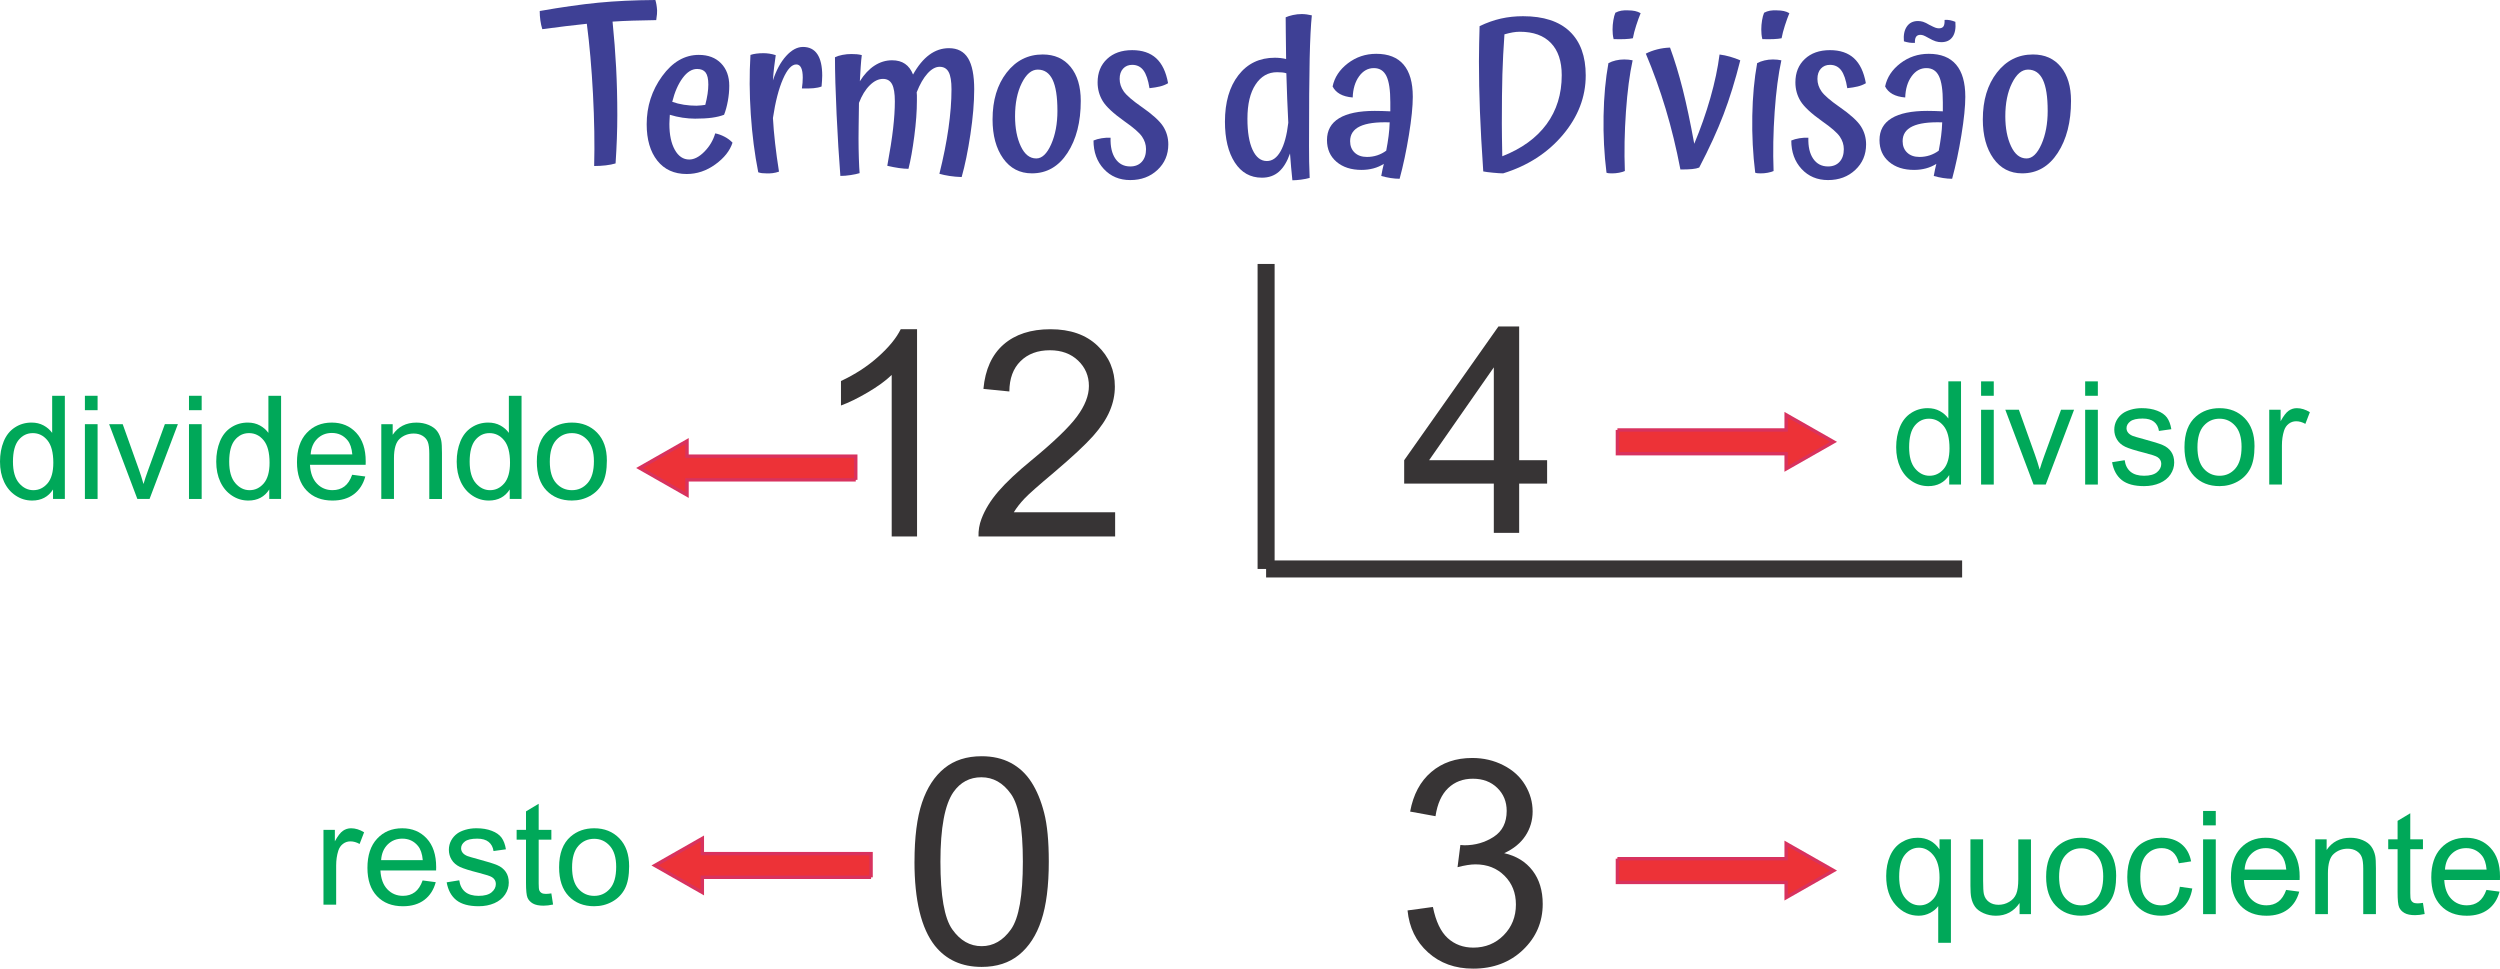 <?xml version="1.0" encoding="UTF-8"?>
<!DOCTYPE svg PUBLIC "-//W3C//DTD SVG 1.0//EN" "http://www.w3.org/TR/2001/REC-SVG-20010904/DTD/svg10.dtd">
<!-- Creator: CorelDRAW 2018 (64 Bit) -->
<svg xmlns="http://www.w3.org/2000/svg" xml:space="preserve" width="146.878mm" height="56.909mm" version="1.0" style="shape-rendering:geometricPrecision; text-rendering:geometricPrecision; image-rendering:optimizeQuality; fill-rule:evenodd; clip-rule:evenodd"
viewBox="0 0 154.735 59.953"
 xmlns:xlink="http://www.w3.org/1999/xlink">
 <defs>
  <style type="text/css">
   <![CDATA[
    .str1 {stroke:#D8325E;stroke-width:0.211;stroke-miterlimit:22.926}
    .str0 {stroke:#373435;stroke-width:1.054;stroke-miterlimit:22.926}
    .fil1 {fill:none}
    .fil0 {fill:#373435;fill-rule:nonzero}
    .fil3 {fill:#ED3237;fill-rule:nonzero}
    .fil2 {fill:#00A859;fill-rule:nonzero}
    .fil4 {fill:#3E4095;fill-rule:nonzero}
   ]]>
  </style>
 </defs>
 <g id="Camada_x0020_1">
  <path class="fil0" d="M56.761 33.203l-1.57 0 0 -9.996c-0.378,0.363 -0.874,0.723 -1.487,1.082 -0.612,0.36 -1.165,0.63 -1.653,0.809l0 -1.516c0.877,-0.41 1.644,-0.91 2.301,-1.498 0.657,-0.586 1.124,-1.154 1.397,-1.707l1.011 0 0 12.826z"/>
  <path id="1" class="fil0" d="M69.02 31.705l0 1.498 -8.456 0c-0.012,-0.378 0.051,-0.74 0.184,-1.091 0.217,-0.574 0.565,-1.142 1.044,-1.698 0.479,-0.556 1.163,-1.198 2.052,-1.927 1.383,-1.139 2.322,-2.04 2.813,-2.706 0.494,-0.666 0.74,-1.296 0.74,-1.891 0,-0.621 -0.223,-1.145 -0.669,-1.573 -0.446,-0.425 -1.029,-0.639 -1.745,-0.639 -0.758,0 -1.365,0.226 -1.82,0.678 -0.455,0.449 -0.684,1.073 -0.69,1.873l-1.605 -0.16c0.11,-1.201 0.526,-2.117 1.246,-2.747 0.723,-0.63 1.689,-0.945 2.905,-0.945 1.225,0 2.197,0.339 2.911,1.02 0.717,0.681 1.073,1.525 1.073,2.53 0,0.511 -0.104,1.014 -0.315,1.507 -0.208,0.497 -0.556,1.017 -1.041,1.564 -0.488,0.544 -1.293,1.296 -2.417,2.248 -0.943,0.791 -1.549,1.326 -1.817,1.609 -0.268,0.282 -0.488,0.565 -0.663,0.85l6.271 0z"/>
  <g id="_1522262648672">
   <path class="fil1 str0" d="M78.364 16.337l0 18.878"/>
  </g>
  <g id="_1522262651136">
   <path class="fil1 str0" d="M121.444 35.215l-43.08 0"/>
  </g>
  <path class="fil0" d="M92.458 32.98l0 -3.05 -5.548 0 0 -1.445 5.833 -8.277 1.284 0 0 8.277 1.73 0 0 1.445 -1.73 0 0 3.05 -1.57 0zm0 -4.495l0 -5.747 -4.005 5.747 4.005 0z"/>
  <path class="fil0" d="M56.602 53.329c0,-1.507 0.155,-2.726 0.464,-3.648 0.312,-0.925 0.773,-1.635 1.385,-2.132 0.61,-0.496 1.38,-0.743 2.307,-0.743 0.684,0 1.284,0.137 1.805,0.413 0.517,0.277 0.946,0.675 1.278,1.195 0.333,0.517 0.595,1.151 0.785,1.897 0.193,0.746 0.288,1.754 0.288,3.018 0,1.498 -0.154,2.712 -0.461,3.633 -0.306,0.925 -0.767,1.635 -1.38,2.135 -0.61,0.499 -1.383,0.749 -2.316,0.749 -1.228,0 -2.194,-0.437 -2.896,-1.314 -0.841,-1.07 -1.261,-2.804 -1.261,-5.203zm1.605 0.006c0,2.102 0.244,3.499 0.734,4.189 0.49,0.693 1.097,1.038 1.817,1.038 0.719,0 1.326,-0.348 1.817,-1.041 0.491,-0.696 0.734,-2.09 0.734,-4.186 0,-2.102 -0.244,-3.499 -0.734,-4.189 -0.488,-0.693 -1.1,-1.038 -1.835,-1.038 -0.72,0 -1.296,0.306 -1.727,0.916 -0.538,0.776 -0.806,2.215 -0.806,4.311z"/>
  <path class="fil0" d="M87.118 56.35l1.57 -0.214c0.181,0.892 0.485,1.534 0.916,1.927 0.431,0.392 0.96,0.589 1.588,0.589 0.743,0 1.371,-0.256 1.876,-0.767 0.505,-0.511 0.758,-1.145 0.758,-1.9 0,-0.719 -0.235,-1.314 -0.708,-1.784 -0.47,-0.467 -1.067,-0.702 -1.796,-0.702 -0.297,0 -0.666,0.059 -1.109,0.175l0.175 -1.374c0.104,0.012 0.19,0.018 0.253,0.018 0.672,0 1.272,-0.175 1.811,-0.523 0.535,-0.348 0.803,-0.883 0.803,-1.605 0,-0.574 -0.196,-1.05 -0.586,-1.427 -0.39,-0.378 -0.892,-0.565 -1.507,-0.565 -0.613,0 -1.121,0.193 -1.528,0.58 -0.407,0.387 -0.669,0.966 -0.785,1.739l-1.57 -0.285c0.193,-1.052 0.627,-1.87 1.308,-2.45 0.678,-0.58 1.525,-0.868 2.536,-0.868 0.696,0 1.338,0.149 1.924,0.449 0.589,0.297 1.038,0.705 1.347,1.219 0.312,0.517 0.467,1.065 0.467,1.644 0,0.55 -0.149,1.05 -0.443,1.501 -0.297,0.452 -0.737,0.812 -1.317,1.079 0.755,0.172 1.341,0.535 1.76,1.085 0.416,0.547 0.624,1.237 0.624,2.06 0,1.115 -0.407,2.063 -1.219,2.839 -0.815,0.776 -1.843,1.163 -3.086,1.163 -1.121,0 -2.051,-0.336 -2.792,-1.005 -0.743,-0.669 -1.165,-1.534 -1.27,-2.599z"/>
  <path class="fil2" d="M20.021 55.993l0 -4.629 0.705 0 0 0.709c0.18,-0.329 0.346,-0.546 0.499,-0.65 0.153,-0.106 0.321,-0.158 0.504,-0.158 0.265,0 0.534,0.083 0.807,0.248l-0.279 0.724c-0.19,-0.107 -0.381,-0.161 -0.571,-0.161 -0.171,0 -0.324,0.052 -0.459,0.155 -0.135,0.102 -0.232,0.245 -0.29,0.428 -0.088,0.278 -0.131,0.583 -0.131,0.914l0 2.419 -0.785 0z"/>
  <path id="1" class="fil2" d="M26.158 54.494l0.812 0.107c-0.126,0.471 -0.363,0.839 -0.708,1.099 -0.345,0.26 -0.785,0.391 -1.322,0.391 -0.675,0 -1.21,-0.208 -1.605,-0.624 -0.396,-0.415 -0.593,-0.999 -0.593,-1.75 0,-0.776 0.199,-1.38 0.599,-1.808 0.4,-0.43 0.919,-0.644 1.556,-0.644 0.617,0 1.121,0.21 1.512,0.63 0.391,0.421 0.587,1.012 0.587,1.775 0,0.046 -0.002,0.116 -0.004,0.208l-3.447 0c0.03,0.507 0.172,0.896 0.431,1.165 0.257,0.269 0.58,0.404 0.965,0.404 0.287,0 0.532,-0.076 0.734,-0.227 0.204,-0.152 0.364,-0.394 0.483,-0.727zm-2.569 -1.258l2.578 0c-0.034,-0.39 -0.134,-0.681 -0.296,-0.876 -0.248,-0.302 -0.572,-0.453 -0.969,-0.453 -0.36,0 -0.661,0.12 -0.907,0.361 -0.244,0.241 -0.379,0.563 -0.406,0.968z"/>
  <path id="2" class="fil2" d="M27.649 54.61l0.776 -0.125c0.043,0.311 0.165,0.549 0.364,0.715 0.199,0.165 0.479,0.248 0.835,0.248 0.361,0 0.629,-0.073 0.804,-0.22 0.174,-0.146 0.262,-0.318 0.262,-0.516 0,-0.177 -0.079,-0.317 -0.235,-0.418 -0.11,-0.07 -0.378,-0.158 -0.803,-0.266 -0.574,-0.144 -0.971,-0.269 -1.194,-0.375 -0.221,-0.107 -0.39,-0.253 -0.504,-0.44 -0.115,-0.186 -0.172,-0.392 -0.172,-0.618 0,-0.207 0.048,-0.397 0.141,-0.572 0.095,-0.175 0.223,-0.321 0.385,-0.437 0.122,-0.089 0.288,-0.165 0.498,-0.228 0.211,-0.062 0.436,-0.094 0.676,-0.094 0.363,0 0.681,0.052 0.954,0.158 0.275,0.104 0.477,0.247 0.608,0.425 0.129,0.18 0.22,0.419 0.269,0.72l-0.767 0.107c-0.034,-0.241 -0.135,-0.43 -0.302,-0.565 -0.167,-0.135 -0.401,-0.202 -0.706,-0.202 -0.358,0 -0.616,0.059 -0.768,0.178 -0.153,0.119 -0.231,0.259 -0.231,0.418 0,0.101 0.031,0.193 0.095,0.275 0.064,0.083 0.164,0.153 0.3,0.208 0.079,0.03 0.308,0.097 0.691,0.201 0.553,0.147 0.94,0.269 1.159,0.363 0.22,0.094 0.393,0.232 0.517,0.41 0.126,0.18 0.189,0.403 0.189,0.67 0,0.26 -0.076,0.505 -0.229,0.736 -0.153,0.23 -0.373,0.409 -0.66,0.535 -0.288,0.126 -0.614,0.189 -0.977,0.189 -0.601,0 -1.06,-0.125 -1.375,-0.373 -0.315,-0.25 -0.516,-0.618 -0.604,-1.107z"/>
  <path id="3" class="fil2" d="M34.125 55.293l0.107 0.693c-0.22,0.046 -0.418,0.07 -0.59,0.07 -0.284,0 -0.504,-0.045 -0.661,-0.135 -0.156,-0.091 -0.266,-0.208 -0.33,-0.355 -0.064,-0.147 -0.095,-0.456 -0.095,-0.928l0 -2.667 -0.58 0 0 -0.607 0.58 0 0 -1.145 0.785 -0.471 0 1.616 0.785 0 0 0.607 -0.785 0 0 2.712c0,0.225 0.013,0.369 0.042,0.433 0.027,0.064 0.071,0.115 0.134,0.153 0.062,0.037 0.152,0.057 0.268,0.057 0.086,0 0.201,-0.01 0.342,-0.031z"/>
  <path id="4" class="fil2" d="M34.605 53.678c0,-0.855 0.238,-1.488 0.715,-1.9 0.397,-0.342 0.883,-0.513 1.455,-0.513 0.635,0 1.155,0.208 1.56,0.624 0.403,0.415 0.605,0.99 0.605,1.723 0,0.595 -0.089,1.061 -0.268,1.402 -0.178,0.34 -0.439,0.605 -0.78,0.794 -0.341,0.189 -0.714,0.282 -1.117,0.282 -0.648,0 -1.171,-0.207 -1.571,-0.621 -0.4,-0.415 -0.599,-1.012 -0.599,-1.791zm0.803 0.002c0,0.592 0.129,1.035 0.388,1.327 0.26,0.294 0.586,0.442 0.98,0.442 0.39,0 0.714,-0.147 0.974,-0.443 0.259,-0.296 0.388,-0.746 0.388,-1.351 0,-0.571 -0.131,-1.004 -0.391,-1.296 -0.26,-0.294 -0.584,-0.442 -0.971,-0.442 -0.394,0 -0.719,0.146 -0.98,0.439 -0.259,0.293 -0.388,0.734 -0.388,1.325z"/>
  <path class="fil3 str1" d="M52.966 29.699l-10.444 0 0 0.939 -2.936 -1.672 2.936 -1.672 0 0.939 10.444 0 0 1.468zm-5.222 0m-5.222 0.469m-1.468 -0.367m0 -1.672m1.468 -0.367m5.222 0.469m5.222 0.734"/>
  <path class="fil3 str1" d="M100.108 53.15l10.444 0 0 -0.939 2.936 1.672 -2.936 1.672 0 -0.939 -10.444 0 0 -1.468zm5.222 0m5.222 -0.469m1.468 0.367m0 1.672m-1.468 0.367m-5.222 -0.469m-5.222 -0.734"/>
  <path class="fil3 str1" d="M100.108 26.614l10.444 0 0 -0.939 2.936 1.672 -2.936 1.672 0 -0.939 -10.444 0 0 -1.468zm5.222 0m5.222 -0.469m1.468 0.367m0 1.672m-1.468 0.367m-5.222 -0.469m-5.222 -0.734"/>
  <path class="fil2" d="M3.282 30.883l0 -0.587c-0.293,0.456 -0.724,0.685 -1.293,0.685 -0.369,0 -0.708,-0.101 -1.015,-0.305 -0.309,-0.202 -0.549,-0.486 -0.72,-0.849 -0.17,-0.364 -0.254,-0.782 -0.254,-1.255 0,-0.461 0.077,-0.878 0.23,-1.255 0.155,-0.375 0.385,-0.663 0.693,-0.862 0.306,-0.201 0.651,-0.3 1.03,-0.3 0.28,0 0.528,0.059 0.745,0.177 0.217,0.117 0.394,0.272 0.531,0.461l0 -2.297 0.785 0 0 6.386 -0.731 0zm-2.48 -2.309c0,0.592 0.125,1.033 0.376,1.326 0.25,0.293 0.546,0.439 0.886,0.439 0.343,0 0.635,-0.14 0.876,-0.419 0.239,-0.28 0.36,-0.706 0.36,-1.28 0,-0.63 -0.122,-1.094 -0.367,-1.39 -0.244,-0.296 -0.545,-0.443 -0.904,-0.443 -0.349,0 -0.641,0.141 -0.876,0.425 -0.233,0.284 -0.351,0.731 -0.351,1.342z"/>
  <path id="1" class="fil2" d="M5.255 25.388l0 -0.892 0.785 0 0 0.892 -0.785 0zm0 5.495l0 -4.629 0.785 0 0 4.629 -0.785 0z"/>
  <path id="2" class="fil2" d="M8.502 30.883l-1.747 -4.629 0.84 0 0.99 2.772c0.107,0.299 0.207,0.61 0.297,0.932 0.07,-0.244 0.167,-0.537 0.293,-0.88l1.029 -2.825 0.806 0 -1.753 4.629 -0.755 0z"/>
  <path id="3" class="fil2" d="M11.697 25.388l0 -0.892 0.785 0 0 0.892 -0.785 0zm0 5.495l0 -4.629 0.785 0 0 4.629 -0.785 0z"/>
  <path id="4" class="fil2" d="M16.666 30.883l0 -0.587c-0.293,0.456 -0.724,0.685 -1.293,0.685 -0.369,0 -0.708,-0.101 -1.015,-0.305 -0.309,-0.202 -0.549,-0.486 -0.72,-0.849 -0.17,-0.364 -0.254,-0.782 -0.254,-1.255 0,-0.461 0.077,-0.878 0.23,-1.255 0.155,-0.375 0.385,-0.663 0.693,-0.862 0.306,-0.201 0.651,-0.3 1.03,-0.3 0.28,0 0.528,0.059 0.745,0.177 0.217,0.117 0.394,0.272 0.531,0.461l0 -2.297 0.785 0 0 6.386 -0.731 0zm-2.48 -2.309c0,0.592 0.125,1.033 0.376,1.326 0.25,0.293 0.546,0.439 0.886,0.439 0.343,0 0.635,-0.14 0.876,-0.419 0.239,-0.28 0.36,-0.706 0.36,-1.28 0,-0.63 -0.122,-1.094 -0.367,-1.39 -0.244,-0.296 -0.545,-0.443 -0.904,-0.443 -0.349,0 -0.641,0.141 -0.876,0.425 -0.233,0.284 -0.351,0.731 -0.351,1.342z"/>
  <path id="5" class="fil2" d="M21.797 29.384l0.812 0.107c-0.126,0.471 -0.363,0.839 -0.708,1.099 -0.345,0.26 -0.785,0.391 -1.322,0.391 -0.675,0 -1.21,-0.208 -1.605,-0.624 -0.396,-0.415 -0.593,-0.999 -0.593,-1.75 0,-0.776 0.199,-1.38 0.599,-1.808 0.4,-0.43 0.919,-0.644 1.556,-0.644 0.617,0 1.121,0.21 1.512,0.63 0.391,0.421 0.587,1.012 0.587,1.775 0,0.046 -0.002,0.116 -0.004,0.208l-3.447 0c0.03,0.507 0.172,0.896 0.431,1.165 0.257,0.269 0.58,0.404 0.965,0.404 0.287,0 0.532,-0.076 0.734,-0.227 0.204,-0.152 0.364,-0.394 0.483,-0.727zm-2.569 -1.258l2.578 0c-0.034,-0.39 -0.134,-0.681 -0.296,-0.876 -0.248,-0.302 -0.572,-0.453 -0.969,-0.453 -0.36,0 -0.661,0.12 -0.907,0.361 -0.244,0.241 -0.379,0.563 -0.406,0.968z"/>
  <path id="6" class="fil2" d="M23.6 30.883l0 -4.629 0.705 0 0 0.657c0.339,-0.504 0.83,-0.755 1.47,-0.755 0.28,0 0.535,0.051 0.768,0.15 0.234,0.1 0.409,0.232 0.525,0.394 0.116,0.162 0.198,0.355 0.244,0.578 0.028,0.146 0.043,0.4 0.043,0.763l0 2.842 -0.785 0 0 -2.813c0,-0.32 -0.03,-0.559 -0.091,-0.717 -0.061,-0.158 -0.169,-0.284 -0.324,-0.379 -0.154,-0.094 -0.337,-0.141 -0.546,-0.141 -0.333,0 -0.62,0.106 -0.862,0.318 -0.242,0.211 -0.363,0.614 -0.363,1.206l0 2.526 -0.785 0z"/>
  <path id="7" class="fil2" d="M31.549 30.883l0 -0.587c-0.293,0.456 -0.724,0.685 -1.293,0.685 -0.369,0 -0.708,-0.101 -1.015,-0.305 -0.309,-0.202 -0.549,-0.486 -0.72,-0.849 -0.17,-0.364 -0.254,-0.782 -0.254,-1.255 0,-0.461 0.077,-0.878 0.23,-1.255 0.155,-0.375 0.385,-0.663 0.693,-0.862 0.306,-0.201 0.651,-0.3 1.03,-0.3 0.28,0 0.528,0.059 0.745,0.177 0.217,0.117 0.394,0.272 0.531,0.461l0 -2.297 0.785 0 0 6.386 -0.731 0zm-2.48 -2.309c0,0.592 0.125,1.033 0.376,1.326 0.25,0.293 0.546,0.439 0.886,0.439 0.343,0 0.635,-0.14 0.876,-0.419 0.239,-0.28 0.36,-0.706 0.36,-1.28 0,-0.63 -0.122,-1.094 -0.367,-1.39 -0.244,-0.296 -0.545,-0.443 -0.904,-0.443 -0.349,0 -0.641,0.141 -0.876,0.425 -0.233,0.284 -0.351,0.731 -0.351,1.342z"/>
  <path id="8" class="fil2" d="M33.227 28.568c0,-0.855 0.238,-1.488 0.715,-1.9 0.397,-0.342 0.883,-0.513 1.455,-0.513 0.635,0 1.155,0.208 1.56,0.624 0.403,0.415 0.605,0.99 0.605,1.723 0,0.595 -0.089,1.061 -0.268,1.402 -0.178,0.34 -0.439,0.605 -0.78,0.794 -0.341,0.189 -0.714,0.282 -1.117,0.282 -0.648,0 -1.171,-0.207 -1.571,-0.621 -0.4,-0.415 -0.599,-1.012 -0.599,-1.791zm0.803 0.002c0,0.592 0.129,1.035 0.388,1.327 0.26,0.294 0.586,0.442 0.98,0.442 0.39,0 0.714,-0.147 0.974,-0.443 0.259,-0.296 0.388,-0.746 0.388,-1.351 0,-0.571 -0.131,-1.004 -0.391,-1.296 -0.26,-0.294 -0.584,-0.442 -0.971,-0.442 -0.394,0 -0.719,0.146 -0.98,0.439 -0.259,0.293 -0.388,0.734 -0.388,1.325z"/>
  <path class="fil2" d="M120.644 29.991l0 -0.587c-0.293,0.456 -0.724,0.685 -1.293,0.685 -0.369,0 -0.708,-0.101 -1.015,-0.305 -0.309,-0.202 -0.549,-0.486 -0.72,-0.849 -0.17,-0.364 -0.254,-0.782 -0.254,-1.255 0,-0.461 0.077,-0.878 0.23,-1.255 0.155,-0.375 0.385,-0.663 0.693,-0.862 0.306,-0.201 0.651,-0.3 1.03,-0.3 0.28,0 0.528,0.059 0.745,0.177 0.217,0.117 0.394,0.272 0.531,0.461l0 -2.297 0.785 0 0 6.386 -0.731 0zm-2.48 -2.309c0,0.592 0.125,1.033 0.376,1.326 0.25,0.293 0.546,0.439 0.886,0.439 0.343,0 0.635,-0.14 0.876,-0.419 0.239,-0.28 0.36,-0.706 0.36,-1.28 0,-0.63 -0.122,-1.094 -0.367,-1.39 -0.244,-0.296 -0.545,-0.443 -0.904,-0.443 -0.349,0 -0.641,0.141 -0.876,0.425 -0.233,0.284 -0.351,0.731 -0.351,1.342z"/>
  <path id="1" class="fil2" d="M122.617 24.496l0 -0.892 0.785 0 0 0.892 -0.785 0zm0 5.495l0 -4.629 0.785 0 0 4.629 -0.785 0z"/>
  <path id="2" class="fil2" d="M125.864 29.991l-1.747 -4.629 0.84 0 0.99 2.772c0.107,0.299 0.207,0.61 0.297,0.932 0.07,-0.244 0.167,-0.537 0.293,-0.88l1.029 -2.825 0.806 0 -1.753 4.629 -0.755 0z"/>
  <path id="3" class="fil2" d="M129.059 24.496l0 -0.892 0.785 0 0 0.892 -0.785 0zm0 5.495l0 -4.629 0.785 0 0 4.629 -0.785 0z"/>
  <path id="4" class="fil2" d="M130.728 28.608l0.776 -0.125c0.043,0.311 0.165,0.549 0.364,0.715 0.199,0.165 0.479,0.248 0.835,0.248 0.361,0 0.629,-0.073 0.804,-0.22 0.174,-0.146 0.262,-0.318 0.262,-0.516 0,-0.177 -0.079,-0.317 -0.235,-0.418 -0.11,-0.07 -0.378,-0.158 -0.803,-0.266 -0.574,-0.144 -0.971,-0.269 -1.194,-0.375 -0.221,-0.107 -0.39,-0.253 -0.504,-0.44 -0.115,-0.186 -0.172,-0.392 -0.172,-0.618 0,-0.207 0.048,-0.397 0.141,-0.572 0.095,-0.175 0.223,-0.321 0.385,-0.437 0.122,-0.089 0.288,-0.165 0.498,-0.228 0.211,-0.062 0.436,-0.094 0.676,-0.094 0.363,0 0.681,0.052 0.954,0.158 0.275,0.104 0.477,0.247 0.608,0.425 0.129,0.18 0.22,0.419 0.269,0.72l-0.767 0.107c-0.034,-0.241 -0.135,-0.43 -0.302,-0.565 -0.167,-0.135 -0.401,-0.202 -0.706,-0.202 -0.358,0 -0.616,0.059 -0.768,0.178 -0.153,0.119 -0.231,0.259 -0.231,0.418 0,0.101 0.031,0.193 0.095,0.275 0.064,0.083 0.164,0.153 0.3,0.208 0.079,0.03 0.308,0.097 0.691,0.201 0.553,0.147 0.94,0.269 1.159,0.363 0.22,0.094 0.393,0.232 0.517,0.41 0.126,0.18 0.189,0.403 0.189,0.67 0,0.26 -0.076,0.505 -0.229,0.736 -0.153,0.23 -0.373,0.409 -0.66,0.535 -0.288,0.126 -0.614,0.189 -0.977,0.189 -0.601,0 -1.06,-0.125 -1.375,-0.373 -0.315,-0.25 -0.516,-0.618 -0.604,-1.107z"/>
  <path id="5" class="fil2" d="M135.206 27.676c0,-0.855 0.238,-1.488 0.715,-1.9 0.397,-0.342 0.883,-0.513 1.455,-0.513 0.635,0 1.155,0.208 1.56,0.624 0.403,0.415 0.605,0.99 0.605,1.723 0,0.595 -0.089,1.061 -0.268,1.402 -0.178,0.34 -0.439,0.605 -0.78,0.794 -0.341,0.189 -0.714,0.282 -1.117,0.282 -0.648,0 -1.171,-0.207 -1.571,-0.621 -0.4,-0.415 -0.599,-1.012 -0.599,-1.791zm0.803 0.002c0,0.592 0.129,1.035 0.388,1.327 0.26,0.294 0.586,0.442 0.98,0.442 0.39,0 0.714,-0.147 0.974,-0.443 0.259,-0.296 0.388,-0.746 0.388,-1.351 0,-0.571 -0.131,-1.004 -0.391,-1.296 -0.26,-0.294 -0.584,-0.442 -0.971,-0.442 -0.394,0 -0.719,0.146 -0.98,0.439 -0.259,0.293 -0.388,0.734 -0.388,1.325z"/>
  <path id="6" class="fil2" d="M140.452 29.991l0 -4.629 0.705 0 0 0.709c0.18,-0.329 0.346,-0.546 0.499,-0.65 0.153,-0.106 0.321,-0.158 0.504,-0.158 0.265,0 0.534,0.083 0.807,0.248l-0.279 0.724c-0.19,-0.107 -0.381,-0.161 -0.571,-0.161 -0.171,0 -0.324,0.052 -0.459,0.155 -0.135,0.102 -0.232,0.245 -0.29,0.428 -0.088,0.278 -0.131,0.583 -0.131,0.914l0 2.419 -0.785 0z"/>
  <path class="fil2" d="M119.964 58.355l0 -2.272c-0.122,0.171 -0.293,0.312 -0.511,0.425 -0.218,0.113 -0.452,0.169 -0.699,0.169 -0.549,0 -1.02,-0.218 -1.417,-0.657 -0.396,-0.437 -0.593,-1.038 -0.593,-1.799 0,-0.464 0.08,-0.88 0.241,-1.249 0.162,-0.367 0.395,-0.647 0.702,-0.835 0.306,-0.19 0.642,-0.285 1.008,-0.285 0.572,0 1.021,0.239 1.35,0.72l0 -0.621 0.705 0 0 6.404 -0.785 0zm-2.417 -4.103c0,0.595 0.125,1.041 0.375,1.338 0.25,0.297 0.549,0.446 0.898,0.446 0.335,0 0.621,-0.141 0.864,-0.424 0.241,-0.284 0.361,-0.714 0.361,-1.29 0,-0.616 -0.128,-1.078 -0.382,-1.389 -0.254,-0.311 -0.551,-0.465 -0.895,-0.465 -0.34,0 -0.629,0.144 -0.865,0.433 -0.236,0.288 -0.355,0.739 -0.355,1.351z"/>
  <path id="1" class="fil2" d="M125 56.58l0 -0.688c-0.36,0.525 -0.847,0.786 -1.464,0.786 -0.272,0 -0.526,-0.052 -0.763,-0.156 -0.236,-0.106 -0.412,-0.236 -0.526,-0.394 -0.114,-0.159 -0.195,-0.352 -0.241,-0.581 -0.031,-0.155 -0.048,-0.398 -0.048,-0.731l0 -2.865 0.785 0 0 2.561c0,0.409 0.016,0.685 0.048,0.827 0.049,0.207 0.153,0.367 0.314,0.485 0.159,0.117 0.355,0.177 0.59,0.177 0.235,0 0.455,-0.059 0.66,-0.18 0.205,-0.12 0.351,-0.285 0.437,-0.492 0.085,-0.207 0.128,-0.508 0.128,-0.902l0 -2.475 0.785 0 0 4.629 -0.705 0z"/>
  <path id="2" class="fil2" d="M126.643 54.265c0,-0.855 0.238,-1.488 0.715,-1.9 0.397,-0.342 0.883,-0.513 1.455,-0.513 0.635,0 1.155,0.208 1.56,0.624 0.403,0.415 0.605,0.99 0.605,1.723 0,0.595 -0.089,1.061 -0.268,1.402 -0.178,0.34 -0.439,0.605 -0.78,0.794 -0.341,0.189 -0.714,0.282 -1.117,0.282 -0.648,0 -1.171,-0.207 -1.571,-0.621 -0.4,-0.415 -0.599,-1.012 -0.599,-1.791zm0.803 0.002c0,0.592 0.129,1.035 0.388,1.327 0.26,0.294 0.586,0.442 0.98,0.442 0.39,0 0.714,-0.147 0.974,-0.443 0.259,-0.296 0.388,-0.746 0.388,-1.351 0,-0.571 -0.131,-1.004 -0.391,-1.296 -0.26,-0.294 -0.584,-0.442 -0.971,-0.442 -0.394,0 -0.719,0.146 -0.98,0.439 -0.259,0.293 -0.388,0.734 -0.388,1.325z"/>
  <path id="3" class="fil2" d="M134.922 54.885l0.767 0.107c-0.085,0.528 -0.299,0.94 -0.645,1.238 -0.346,0.299 -0.773,0.447 -1.277,0.447 -0.632,0 -1.14,-0.207 -1.524,-0.62 -0.385,-0.413 -0.577,-1.005 -0.577,-1.775 0,-0.499 0.083,-0.935 0.248,-1.31 0.165,-0.373 0.416,-0.654 0.755,-0.84 0.337,-0.187 0.705,-0.281 1.103,-0.281 0.501,0 0.913,0.126 1.231,0.381 0.32,0.254 0.525,0.616 0.614,1.082l-0.758 0.116c-0.073,-0.311 -0.201,-0.544 -0.386,-0.702 -0.184,-0.156 -0.407,-0.235 -0.669,-0.235 -0.396,0 -0.717,0.141 -0.965,0.424 -0.247,0.284 -0.37,0.73 -0.37,1.343 0,0.621 0.119,1.072 0.357,1.353 0.239,0.281 0.55,0.422 0.932,0.422 0.309,0 0.566,-0.094 0.772,-0.282 0.207,-0.187 0.337,-0.477 0.392,-0.868z"/>
  <path id="4" class="fil2" d="M136.358 51.085l0 -0.892 0.785 0 0 0.892 -0.785 0zm0 5.495l0 -4.629 0.785 0 0 4.629 -0.785 0z"/>
  <path id="5" class="fil2" d="M141.497 55.081l0.812 0.107c-0.126,0.471 -0.363,0.839 -0.708,1.099 -0.345,0.26 -0.785,0.391 -1.322,0.391 -0.675,0 -1.21,-0.208 -1.605,-0.624 -0.396,-0.415 -0.593,-0.999 -0.593,-1.75 0,-0.776 0.199,-1.38 0.599,-1.808 0.4,-0.43 0.919,-0.644 1.556,-0.644 0.617,0 1.121,0.21 1.512,0.63 0.391,0.421 0.587,1.012 0.587,1.775 0,0.046 -0.002,0.116 -0.004,0.208l-3.447 0c0.03,0.507 0.172,0.896 0.431,1.165 0.257,0.269 0.58,0.404 0.965,0.404 0.287,0 0.532,-0.076 0.734,-0.227 0.204,-0.152 0.364,-0.394 0.483,-0.727zm-2.569 -1.258l2.578 0c-0.034,-0.39 -0.134,-0.681 -0.296,-0.876 -0.248,-0.302 -0.572,-0.453 -0.969,-0.453 -0.36,0 -0.661,0.12 -0.907,0.361 -0.244,0.241 -0.379,0.563 -0.406,0.968z"/>
  <path id="6" class="fil2" d="M143.3 56.58l0 -4.629 0.705 0 0 0.657c0.339,-0.504 0.83,-0.755 1.47,-0.755 0.28,0 0.535,0.051 0.768,0.15 0.234,0.1 0.409,0.232 0.525,0.394 0.116,0.162 0.198,0.355 0.244,0.578 0.028,0.146 0.043,0.4 0.043,0.763l0 2.842 -0.785 0 0 -2.813c0,-0.32 -0.03,-0.559 -0.091,-0.717 -0.061,-0.158 -0.169,-0.284 -0.324,-0.379 -0.154,-0.094 -0.337,-0.141 -0.546,-0.141 -0.333,0 -0.62,0.106 -0.862,0.318 -0.242,0.211 -0.363,0.614 -0.363,1.206l0 2.526 -0.785 0z"/>
  <path id="7" class="fil2" d="M149.965 55.88l0.107 0.693c-0.22,0.046 -0.418,0.07 -0.59,0.07 -0.284,0 -0.504,-0.045 -0.661,-0.135 -0.156,-0.091 -0.266,-0.208 -0.33,-0.355 -0.064,-0.147 -0.095,-0.456 -0.095,-0.928l0 -2.667 -0.58 0 0 -0.607 0.58 0 0 -1.145 0.785 -0.471 0 1.616 0.785 0 0 0.607 -0.785 0 0 2.712c0,0.225 0.013,0.369 0.042,0.433 0.027,0.064 0.071,0.115 0.134,0.153 0.062,0.037 0.152,0.057 0.268,0.057 0.086,0 0.201,-0.01 0.342,-0.031z"/>
  <path id="8" class="fil2" d="M153.897 55.081l0.812 0.107c-0.126,0.471 -0.363,0.839 -0.708,1.099 -0.345,0.26 -0.785,0.391 -1.322,0.391 -0.675,0 -1.21,-0.208 -1.605,-0.624 -0.396,-0.415 -0.593,-0.999 -0.593,-1.75 0,-0.776 0.199,-1.38 0.599,-1.808 0.4,-0.43 0.919,-0.644 1.556,-0.644 0.617,0 1.121,0.21 1.512,0.63 0.391,0.421 0.587,1.012 0.587,1.775 0,0.046 -0.002,0.116 -0.004,0.208l-3.447 0c0.03,0.507 0.172,0.896 0.431,1.165 0.257,0.269 0.58,0.404 0.965,0.404 0.287,0 0.532,-0.076 0.734,-0.227 0.204,-0.152 0.364,-0.394 0.483,-0.727zm-2.569 -1.258l2.578 0c-0.034,-0.39 -0.134,-0.681 -0.296,-0.876 -0.248,-0.302 -0.572,-0.453 -0.969,-0.453 -0.36,0 -0.661,0.12 -0.907,0.361 -0.244,0.241 -0.379,0.563 -0.406,0.968z"/>
  <path class="fil4" d="M38.1 10.115c-0.178,0.053 -0.381,0.094 -0.609,0.12 -0.227,0.027 -0.466,0.04 -0.716,0.04 0.036,-1.365 0.011,-2.85 -0.073,-4.455 -0.085,-1.605 -0.212,-3.055 -0.381,-4.348 -0.419,0.045 -0.854,0.094 -1.304,0.147 -0.451,0.053 -0.934,0.116 -1.452,0.187 -0.053,-0.17 -0.094,-0.35 -0.12,-0.542 -0.027,-0.192 -0.04,-0.386 -0.04,-0.582 1.365,-0.241 2.573,-0.412 3.626,-0.515 1.052,-0.102 2.23,-0.158 3.532,-0.167 0.027,0.089 0.049,0.185 0.067,0.288 0.018,0.103 0.031,0.221 0.04,0.355 0,0.071 -0.002,0.147 -0.007,0.227 -0.004,0.08 -0.02,0.205 -0.047,0.375 -0.544,0.009 -1.032,0.02 -1.465,0.033 -0.433,0.013 -0.845,0.034 -1.238,0.06 0.098,0.972 0.172,1.922 0.221,2.85 0.049,0.928 0.073,1.909 0.073,2.943 0,0.464 -0.009,0.946 -0.027,1.445 -0.018,0.499 -0.045,1.012 -0.08,1.539z"/>
  <path id="1" class="fil4" d="M41.606 6.302c0.223,0.08 0.464,0.14 0.723,0.181 0.259,0.04 0.517,0.06 0.776,0.06 0.08,0 0.178,-0.007 0.294,-0.02 0.116,-0.013 0.201,-0.024 0.254,-0.033 0.062,-0.241 0.109,-0.466 0.141,-0.676 0.031,-0.209 0.047,-0.404 0.047,-0.582 0,-0.348 -0.056,-0.595 -0.167,-0.743 -0.112,-0.147 -0.288,-0.221 -0.528,-0.221 -0.321,0 -0.62,0.187 -0.896,0.562 -0.277,0.375 -0.491,0.865 -0.642,1.472zm2.663 1.953c0.187,0.036 0.379,0.105 0.575,0.207 0.196,0.103 0.361,0.225 0.495,0.368 -0.161,0.499 -0.515,0.948 -1.064,1.345 -0.549,0.397 -1.14,0.595 -1.773,0.595 -0.776,0 -1.383,-0.277 -1.82,-0.83 -0.437,-0.553 -0.656,-1.302 -0.656,-2.248 0,-1.106 0.319,-2.098 0.957,-2.977 0.638,-0.878 1.394,-1.318 2.268,-1.318 0.58,0 1.039,0.174 1.378,0.522 0.339,0.348 0.508,0.812 0.508,1.391 0,0.303 -0.029,0.616 -0.087,0.937 -0.058,0.321 -0.136,0.607 -0.234,0.856 -0.205,0.08 -0.453,0.14 -0.743,0.181 -0.29,0.04 -0.64,0.06 -1.05,0.06 -0.25,0 -0.508,-0.02 -0.776,-0.06 -0.268,-0.04 -0.531,-0.1 -0.789,-0.181 -0.009,0.178 -0.016,0.303 -0.02,0.375 -0.004,0.071 -0.007,0.138 -0.007,0.201 0,0.66 0.112,1.191 0.335,1.592 0.223,0.401 0.522,0.602 0.896,0.602 0.303,0 0.616,-0.163 0.937,-0.488 0.321,-0.326 0.544,-0.702 0.669,-1.131z"/>
  <path id="2" class="fil4" d="M47.84 7.305c0.027,0.491 0.071,1.01 0.134,1.559 0.062,0.549 0.143,1.135 0.241,1.759 -0.125,0.045 -0.256,0.076 -0.395,0.094 -0.138,0.018 -0.279,0.022 -0.421,0.013 -0.089,0 -0.17,-0.004 -0.241,-0.013 -0.071,-0.009 -0.147,-0.027 -0.227,-0.053 -0.223,-1.124 -0.377,-2.321 -0.462,-3.592 -0.085,-1.271 -0.091,-2.495 -0.02,-3.673 0.107,-0.036 0.227,-0.062 0.361,-0.08 0.134,-0.018 0.281,-0.027 0.442,-0.027 0.116,0 0.236,0.009 0.361,0.027 0.125,0.018 0.259,0.049 0.401,0.094 -0.036,0.241 -0.069,0.488 -0.1,0.743 -0.031,0.254 -0.056,0.528 -0.074,0.823 0.205,-0.633 0.477,-1.137 0.816,-1.512 0.339,-0.375 0.687,-0.562 1.044,-0.562 0.392,0 0.689,0.149 0.89,0.448 0.201,0.299 0.301,0.743 0.301,1.331 0,0.098 -0.004,0.205 -0.013,0.321 -0.009,0.116 -0.018,0.232 -0.027,0.348 -0.134,0.053 -0.301,0.089 -0.502,0.107 -0.201,0.018 -0.439,0.022 -0.716,0.013 0.018,-0.125 0.031,-0.241 0.04,-0.348 0.009,-0.107 0.013,-0.214 0.013,-0.321 0,-0.268 -0.033,-0.47 -0.1,-0.609 -0.067,-0.138 -0.167,-0.207 -0.301,-0.207 -0.285,0 -0.56,0.301 -0.823,0.903 -0.263,0.602 -0.471,1.407 -0.622,2.415z"/>
  <path id="3" class="fil4" d="M60.297 5.539c0,0.812 -0.078,1.737 -0.234,2.776 -0.156,1.039 -0.337,1.92 -0.542,2.643 -0.268,-0.009 -0.517,-0.031 -0.749,-0.067 -0.232,-0.036 -0.442,-0.08 -0.629,-0.134 0.25,-0.999 0.437,-1.938 0.562,-2.816 0.125,-0.878 0.187,-1.683 0.187,-2.415 0,-0.491 -0.058,-0.845 -0.174,-1.064 -0.116,-0.218 -0.303,-0.328 -0.562,-0.328 -0.25,0 -0.499,0.138 -0.749,0.415 -0.25,0.277 -0.473,0.664 -0.669,1.164 0.009,0.053 0.013,0.116 0.013,0.187 0,0.071 0,0.183 0,0.335 0,0.642 -0.053,1.374 -0.161,2.194 -0.107,0.821 -0.227,1.494 -0.361,2.02 -0.17,0 -0.363,-0.016 -0.582,-0.047 -0.219,-0.031 -0.462,-0.078 -0.729,-0.14 0.17,-0.919 0.29,-1.69 0.361,-2.315 0.071,-0.624 0.107,-1.182 0.107,-1.672 0,-0.491 -0.058,-0.845 -0.174,-1.064 -0.116,-0.218 -0.303,-0.328 -0.562,-0.328 -0.277,0 -0.549,0.132 -0.816,0.395 -0.268,0.263 -0.491,0.627 -0.669,1.091 -0.009,0.669 -0.016,1.148 -0.02,1.438 -0.004,0.29 -0.007,0.546 -0.007,0.769 0,0.41 0.007,0.818 0.02,1.224 0.013,0.406 0.029,0.711 0.047,0.916 -0.143,0.045 -0.328,0.085 -0.555,0.12 -0.227,0.036 -0.439,0.053 -0.636,0.053 -0.089,-1.124 -0.167,-2.397 -0.234,-3.82 -0.067,-1.423 -0.1,-2.598 -0.1,-3.525 0.125,-0.062 0.279,-0.112 0.462,-0.147 0.183,-0.036 0.368,-0.053 0.555,-0.053 0.125,0 0.236,0.004 0.335,0.013 0.098,0.009 0.201,0.027 0.308,0.053 -0.027,0.205 -0.049,0.444 -0.067,0.716 -0.018,0.272 -0.036,0.573 -0.053,0.903 0.268,-0.428 0.571,-0.751 0.91,-0.97 0.339,-0.218 0.7,-0.328 1.084,-0.328 0.321,0 0.589,0.073 0.803,0.221 0.214,0.147 0.379,0.368 0.495,0.662 0.303,-0.544 0.64,-0.952 1.01,-1.224 0.37,-0.272 0.774,-0.408 1.211,-0.408 0.535,0 0.93,0.207 1.184,0.622 0.254,0.415 0.381,1.059 0.381,1.933z"/>
  <path id="4" class="fil4" d="M61.434 7.385c0,-1.177 0.29,-2.141 0.87,-2.89 0.58,-0.749 1.325,-1.124 2.234,-1.124 0.731,0 1.307,0.256 1.726,0.769 0.419,0.513 0.629,1.215 0.629,2.107 0,1.302 -0.274,2.375 -0.823,3.218 -0.549,0.843 -1.282,1.264 -2.201,1.264 -0.749,0 -1.342,-0.308 -1.78,-0.923 -0.437,-0.616 -0.656,-1.423 -0.656,-2.422zm4.014 -0.535c0,-0.865 -0.1,-1.505 -0.301,-1.92 -0.201,-0.415 -0.506,-0.622 -0.916,-0.622 -0.384,0 -0.714,0.279 -0.99,0.836 -0.277,0.557 -0.415,1.242 -0.415,2.054 0,0.731 0.118,1.349 0.355,1.853 0.236,0.504 0.555,0.756 0.957,0.756 0.357,0 0.664,-0.292 0.923,-0.876 0.259,-0.584 0.388,-1.278 0.388,-2.08z"/>
  <path id="5" class="fil4" d="M70.652 6.609c0.678,0.473 1.124,0.876 1.338,1.211 0.214,0.335 0.321,0.707 0.321,1.117 0,0.633 -0.223,1.16 -0.669,1.579 -0.446,0.419 -1.008,0.629 -1.686,0.629 -0.669,0 -1.215,-0.23 -1.639,-0.689 -0.424,-0.459 -0.636,-1.046 -0.636,-1.759 0.143,-0.062 0.312,-0.109 0.508,-0.141 0.196,-0.031 0.379,-0.042 0.549,-0.033 -0.018,0.553 0.083,0.988 0.301,1.304 0.218,0.317 0.524,0.475 0.916,0.475 0.303,0 0.542,-0.096 0.716,-0.288 0.174,-0.192 0.261,-0.453 0.261,-0.783 0,-0.277 -0.083,-0.535 -0.247,-0.776 -0.165,-0.241 -0.528,-0.557 -1.091,-0.95 -0.678,-0.482 -1.124,-0.896 -1.338,-1.244 -0.214,-0.348 -0.321,-0.736 -0.321,-1.164 0,-0.598 0.194,-1.079 0.582,-1.445 0.388,-0.366 0.907,-0.549 1.559,-0.549 0.624,0 1.119,0.167 1.485,0.502 0.366,0.335 0.611,0.85 0.736,1.545 -0.152,0.089 -0.319,0.156 -0.502,0.201 -0.183,0.045 -0.399,0.08 -0.649,0.107 -0.08,-0.508 -0.205,-0.876 -0.375,-1.104 -0.17,-0.227 -0.401,-0.341 -0.696,-0.341 -0.232,0 -0.419,0.078 -0.562,0.234 -0.143,0.156 -0.214,0.368 -0.214,0.636 0,0.277 0.085,0.535 0.254,0.776 0.17,0.241 0.535,0.557 1.097,0.95z"/>
  <path id="6" class="fil4" d="M81.061 11.011c-0.152,0.045 -0.33,0.08 -0.535,0.107 -0.205,0.027 -0.384,0.04 -0.535,0.04 -0.027,-0.268 -0.053,-0.542 -0.08,-0.823 -0.027,-0.281 -0.049,-0.56 -0.067,-0.836 -0.178,0.508 -0.408,0.885 -0.689,1.131 -0.281,0.245 -0.631,0.368 -1.05,0.368 -0.714,0 -1.273,-0.314 -1.679,-0.943 -0.406,-0.629 -0.609,-1.469 -0.609,-2.522 0,-1.204 0.279,-2.165 0.836,-2.883 0.557,-0.718 1.309,-1.077 2.254,-1.077 0.116,0 0.234,0.007 0.355,0.02 0.12,0.013 0.234,0.034 0.341,0.06 -0.009,-0.776 -0.016,-1.333 -0.02,-1.672 -0.004,-0.339 -0.007,-0.642 -0.007,-0.91 0.116,-0.053 0.265,-0.1 0.448,-0.141 0.183,-0.04 0.363,-0.06 0.542,-0.06 0.098,0 0.199,0.007 0.301,0.02 0.102,0.013 0.212,0.034 0.328,0.06 -0.062,0.598 -0.107,1.483 -0.134,2.656 -0.027,1.173 -0.04,2.981 -0.04,5.425 0,0.366 0.002,0.691 0.007,0.977 0.004,0.285 0.016,0.62 0.033,1.004zm-3.853 -3.666c0,0.83 0.107,1.474 0.321,1.933 0.214,0.459 0.508,0.689 0.883,0.689 0.339,0 0.622,-0.203 0.85,-0.609 0.227,-0.406 0.386,-0.992 0.475,-1.759 -0.027,-0.464 -0.049,-0.954 -0.067,-1.472 -0.018,-0.517 -0.036,-1.048 -0.053,-1.592 -0.08,-0.027 -0.17,-0.045 -0.268,-0.053 -0.098,-0.009 -0.201,-0.013 -0.308,-0.013 -0.553,0 -0.997,0.254 -1.331,0.763 -0.335,0.508 -0.502,1.213 -0.502,2.114z"/>
  <path id="7" class="fil4" d="M87.444 5.981c0,0.598 -0.08,1.389 -0.241,2.375 -0.161,0.986 -0.352,1.889 -0.575,2.709 -0.178,0 -0.366,-0.016 -0.562,-0.047 -0.196,-0.031 -0.388,-0.074 -0.575,-0.127 0.027,-0.152 0.053,-0.29 0.08,-0.415 0.027,-0.125 0.053,-0.236 0.08,-0.335 -0.196,0.125 -0.41,0.218 -0.642,0.281 -0.232,0.062 -0.477,0.094 -0.736,0.094 -0.642,0 -1.16,-0.167 -1.552,-0.502 -0.392,-0.335 -0.589,-0.783 -0.589,-1.345 0,-0.598 0.25,-1.048 0.749,-1.351 0.499,-0.303 1.235,-0.455 2.208,-0.455 0.161,0 0.31,0.002 0.448,0.007 0.138,0.004 0.31,0.011 0.515,0.02 0,-0.098 0,-0.194 0,-0.288 0,-0.094 0,-0.185 0,-0.274 0,-0.749 -0.08,-1.289 -0.241,-1.619 -0.161,-0.33 -0.419,-0.495 -0.776,-0.495 -0.366,0 -0.671,0.17 -0.916,0.508 -0.245,0.339 -0.377,0.776 -0.395,1.311 -0.321,-0.027 -0.584,-0.098 -0.789,-0.214 -0.205,-0.116 -0.357,-0.272 -0.455,-0.468 0.116,-0.562 0.43,-1.039 0.943,-1.432 0.513,-0.392 1.099,-0.589 1.759,-0.589 0.749,0 1.313,0.223 1.692,0.669 0.379,0.446 0.569,1.106 0.569,1.98zm-3.88 2.756c0,0.294 0.094,0.531 0.281,0.709 0.187,0.178 0.442,0.268 0.763,0.268 0.223,0 0.435,-0.034 0.636,-0.1 0.201,-0.067 0.386,-0.163 0.555,-0.288 0.062,-0.33 0.112,-0.633 0.147,-0.91 0.036,-0.277 0.058,-0.557 0.067,-0.843 -0.821,-0.027 -1.434,0.056 -1.84,0.247 -0.406,0.192 -0.609,0.497 -0.609,0.916z"/>
  <path id="8" class="fil4" d="M98.147 4.669c0,1.329 -0.47,2.553 -1.411,3.673 -0.941,1.119 -2.174,1.916 -3.7,2.388 -0.134,0 -0.341,-0.013 -0.622,-0.04 -0.281,-0.027 -0.484,-0.053 -0.609,-0.08 -0.098,-1.436 -0.167,-2.683 -0.207,-3.74 -0.04,-1.057 -0.06,-2.08 -0.06,-3.071 0,-0.357 0.004,-0.729 0.013,-1.117 0.009,-0.388 0.018,-0.743 0.027,-1.064 0.446,-0.214 0.885,-0.37 1.318,-0.468 0.433,-0.098 0.89,-0.147 1.371,-0.147 1.267,0 2.23,0.314 2.89,0.943 0.66,0.629 0.99,1.536 0.99,2.723zm-5.031 -2.542c-0.062,0.883 -0.105,1.708 -0.127,2.475 -0.022,0.767 -0.034,1.784 -0.034,3.05 0,0.277 0.002,0.557 0.007,0.843 0.004,0.285 0.011,0.678 0.02,1.177 1.204,-0.473 2.118,-1.135 2.743,-1.987 0.624,-0.852 0.937,-1.862 0.937,-3.03 0,-0.865 -0.223,-1.53 -0.669,-1.994 -0.446,-0.464 -1.088,-0.696 -1.927,-0.696 -0.143,0 -0.29,0.013 -0.442,0.04 -0.152,0.027 -0.321,0.067 -0.508,0.12z"/>
  <path id="9" class="fil4" d="M100.783 0.642c0.152,0 0.29,0.013 0.415,0.04 0.125,0.027 0.241,0.071 0.348,0.134 -0.089,0.214 -0.181,0.466 -0.274,0.756 -0.094,0.29 -0.163,0.555 -0.207,0.796 -0.134,0.027 -0.299,0.045 -0.495,0.053 -0.196,0.009 -0.428,0.009 -0.696,0 -0.027,-0.107 -0.045,-0.21 -0.053,-0.308 -0.009,-0.098 -0.013,-0.196 -0.013,-0.294 0,-0.178 0.016,-0.363 0.047,-0.555 0.031,-0.192 0.073,-0.35 0.127,-0.475 0.116,-0.062 0.236,-0.105 0.361,-0.127 0.125,-0.022 0.272,-0.029 0.442,-0.02zm-1.231 3.265c0.134,-0.071 0.285,-0.127 0.455,-0.167 0.17,-0.04 0.343,-0.06 0.522,-0.06 0.089,0 0.178,0.004 0.268,0.013 0.089,0.009 0.174,0.022 0.254,0.04 -0.187,0.856 -0.326,1.915 -0.415,3.178 -0.089,1.262 -0.112,2.486 -0.067,3.673 -0.098,0.045 -0.218,0.08 -0.361,0.107 -0.143,0.027 -0.285,0.04 -0.428,0.04 -0.071,0 -0.136,-0.002 -0.194,-0.007 -0.058,-0.004 -0.109,-0.016 -0.154,-0.034 -0.143,-1.142 -0.203,-2.315 -0.181,-3.519 0.022,-1.204 0.123,-2.292 0.301,-3.265z"/>
  <path id="10" class="fil4" d="M107.713 3.733c-0.312,1.24 -0.658,2.357 -1.037,3.352 -0.379,0.995 -0.881,2.09 -1.505,3.285 -0.107,0.045 -0.252,0.076 -0.435,0.094 -0.183,0.018 -0.426,0.027 -0.729,0.027 -0.25,-1.311 -0.553,-2.56 -0.91,-3.746 -0.357,-1.186 -0.767,-2.328 -1.231,-3.425 0.205,-0.107 0.437,-0.194 0.696,-0.261 0.259,-0.067 0.526,-0.105 0.803,-0.114 0.285,0.776 0.546,1.632 0.783,2.569 0.236,0.937 0.475,2.065 0.716,3.385 0.392,-0.937 0.725,-1.882 0.997,-2.836 0.272,-0.954 0.462,-1.851 0.569,-2.689 0.214,0.027 0.43,0.071 0.649,0.134 0.218,0.062 0.43,0.138 0.635,0.227z"/>
  <path id="11" class="fil4" d="M109.988 0.642c0.152,0 0.29,0.013 0.415,0.04 0.125,0.027 0.241,0.071 0.348,0.134 -0.089,0.214 -0.181,0.466 -0.274,0.756 -0.094,0.29 -0.163,0.555 -0.207,0.796 -0.134,0.027 -0.299,0.045 -0.495,0.053 -0.196,0.009 -0.428,0.009 -0.696,0 -0.027,-0.107 -0.045,-0.21 -0.053,-0.308 -0.009,-0.098 -0.013,-0.196 -0.013,-0.294 0,-0.178 0.016,-0.363 0.047,-0.555 0.031,-0.192 0.073,-0.35 0.127,-0.475 0.116,-0.062 0.236,-0.105 0.361,-0.127 0.125,-0.022 0.272,-0.029 0.442,-0.02zm-1.231 3.265c0.134,-0.071 0.285,-0.127 0.455,-0.167 0.17,-0.04 0.343,-0.06 0.522,-0.06 0.089,0 0.178,0.004 0.268,0.013 0.089,0.009 0.174,0.022 0.254,0.04 -0.187,0.856 -0.326,1.915 -0.415,3.178 -0.089,1.262 -0.112,2.486 -0.067,3.673 -0.098,0.045 -0.218,0.08 -0.361,0.107 -0.143,0.027 -0.285,0.04 -0.428,0.04 -0.071,0 -0.136,-0.002 -0.194,-0.007 -0.058,-0.004 -0.109,-0.016 -0.154,-0.034 -0.143,-1.142 -0.203,-2.315 -0.181,-3.519 0.022,-1.204 0.123,-2.292 0.301,-3.265z"/>
  <path id="12" class="fil4" d="M113.841 6.609c0.678,0.473 1.124,0.876 1.338,1.211 0.214,0.335 0.321,0.707 0.321,1.117 0,0.633 -0.223,1.16 -0.669,1.579 -0.446,0.419 -1.008,0.629 -1.686,0.629 -0.669,0 -1.215,-0.23 -1.639,-0.689 -0.424,-0.459 -0.636,-1.046 -0.636,-1.759 0.143,-0.062 0.312,-0.109 0.508,-0.141 0.196,-0.031 0.379,-0.042 0.549,-0.033 -0.018,0.553 0.083,0.988 0.301,1.304 0.218,0.317 0.524,0.475 0.916,0.475 0.303,0 0.542,-0.096 0.716,-0.288 0.174,-0.192 0.261,-0.453 0.261,-0.783 0,-0.277 -0.083,-0.535 -0.247,-0.776 -0.165,-0.241 -0.528,-0.557 -1.091,-0.95 -0.678,-0.482 -1.124,-0.896 -1.338,-1.244 -0.214,-0.348 -0.321,-0.736 -0.321,-1.164 0,-0.598 0.194,-1.079 0.582,-1.445 0.388,-0.366 0.907,-0.549 1.559,-0.549 0.624,0 1.119,0.167 1.485,0.502 0.366,0.335 0.611,0.85 0.736,1.545 -0.152,0.089 -0.319,0.156 -0.502,0.201 -0.183,0.045 -0.399,0.08 -0.649,0.107 -0.08,-0.508 -0.205,-0.876 -0.375,-1.104 -0.17,-0.227 -0.401,-0.341 -0.696,-0.341 -0.232,0 -0.419,0.078 -0.562,0.234 -0.143,0.156 -0.214,0.368 -0.214,0.636 0,0.277 0.085,0.535 0.254,0.776 0.17,0.241 0.535,0.557 1.097,0.95z"/>
  <path id="13" class="fil4" d="M121.641 5.981c0,0.598 -0.08,1.389 -0.241,2.375 -0.161,0.986 -0.352,1.889 -0.575,2.709 -0.178,0 -0.366,-0.016 -0.562,-0.047 -0.196,-0.031 -0.388,-0.074 -0.575,-0.127 0.027,-0.152 0.053,-0.29 0.08,-0.415 0.027,-0.125 0.053,-0.236 0.08,-0.335 -0.196,0.125 -0.41,0.218 -0.642,0.281 -0.232,0.062 -0.477,0.094 -0.736,0.094 -0.642,0 -1.16,-0.167 -1.552,-0.502 -0.392,-0.335 -0.589,-0.783 -0.589,-1.345 0,-0.598 0.25,-1.048 0.749,-1.351 0.499,-0.303 1.235,-0.455 2.208,-0.455 0.161,0 0.31,0.002 0.448,0.007 0.138,0.004 0.31,0.011 0.515,0.02 0,-0.098 0,-0.194 0,-0.288 0,-0.094 0,-0.185 0,-0.274 0,-0.749 -0.08,-1.289 -0.241,-1.619 -0.161,-0.33 -0.419,-0.495 -0.776,-0.495 -0.366,0 -0.671,0.17 -0.916,0.508 -0.245,0.339 -0.377,0.776 -0.395,1.311 -0.321,-0.027 -0.584,-0.098 -0.789,-0.214 -0.205,-0.116 -0.357,-0.272 -0.455,-0.468 0.116,-0.562 0.43,-1.039 0.943,-1.432 0.513,-0.392 1.099,-0.589 1.759,-0.589 0.749,0 1.313,0.223 1.692,0.669 0.379,0.446 0.569,1.106 0.569,1.98zm-3.88 2.756c0,0.294 0.094,0.531 0.281,0.709 0.187,0.178 0.442,0.268 0.763,0.268 0.223,0 0.435,-0.034 0.636,-0.1 0.201,-0.067 0.386,-0.163 0.555,-0.288 0.062,-0.33 0.112,-0.633 0.147,-0.91 0.036,-0.277 0.058,-0.557 0.067,-0.843 -0.821,-0.027 -1.434,0.056 -1.84,0.247 -0.406,0.192 -0.609,0.497 -0.609,0.916zm1.686 -7.185c0.152,0.08 0.265,0.134 0.341,0.161 0.076,0.027 0.149,0.04 0.221,0.04 0.134,0 0.227,-0.04 0.281,-0.12 0.053,-0.08 0.076,-0.214 0.067,-0.401 0.125,-0.009 0.241,-0.002 0.348,0.02 0.107,0.022 0.214,0.056 0.321,0.1 0.036,0.401 -0.022,0.711 -0.174,0.93 -0.152,0.219 -0.384,0.328 -0.696,0.328 -0.116,0 -0.232,-0.018 -0.348,-0.053 -0.116,-0.036 -0.268,-0.107 -0.455,-0.214 -0.143,-0.08 -0.245,-0.132 -0.308,-0.154 -0.062,-0.022 -0.125,-0.033 -0.187,-0.033 -0.125,0 -0.214,0.042 -0.268,0.127 -0.053,0.085 -0.076,0.207 -0.067,0.368 -0.107,0.009 -0.221,0.004 -0.341,-0.013 -0.12,-0.018 -0.234,-0.045 -0.341,-0.08 -0.036,-0.384 0.025,-0.689 0.181,-0.916 0.156,-0.227 0.386,-0.341 0.689,-0.341 0.107,0 0.212,0.016 0.315,0.047 0.102,0.031 0.243,0.1 0.421,0.207z"/>
  <path id="14" class="fil4" d="M122.725 7.385c0,-1.177 0.29,-2.141 0.87,-2.89 0.58,-0.749 1.325,-1.124 2.234,-1.124 0.731,0 1.307,0.256 1.726,0.769 0.419,0.513 0.629,1.215 0.629,2.107 0,1.302 -0.274,2.375 -0.823,3.218 -0.549,0.843 -1.282,1.264 -2.201,1.264 -0.749,0 -1.342,-0.308 -1.78,-0.923 -0.437,-0.616 -0.656,-1.423 -0.656,-2.422zm4.014 -0.535c0,-0.865 -0.1,-1.505 -0.301,-1.92 -0.201,-0.415 -0.506,-0.622 -0.916,-0.622 -0.384,0 -0.714,0.279 -0.99,0.836 -0.277,0.557 -0.415,1.242 -0.415,2.054 0,0.731 0.118,1.349 0.355,1.853 0.236,0.504 0.555,0.756 0.957,0.756 0.357,0 0.664,-0.292 0.923,-0.876 0.259,-0.584 0.388,-1.278 0.388,-2.08z"/>
  <path class="fil3 str1" d="M53.914 54.299l-10.444 0 0 0.939 -2.936 -1.672 2.936 -1.672 0 0.939 10.444 0 0 1.468zm-5.222 0m-5.222 0.469m-1.468 -0.367m0 -1.672m1.468 -0.367m5.222 0.469m5.222 0.734"/>
 </g>
</svg>
